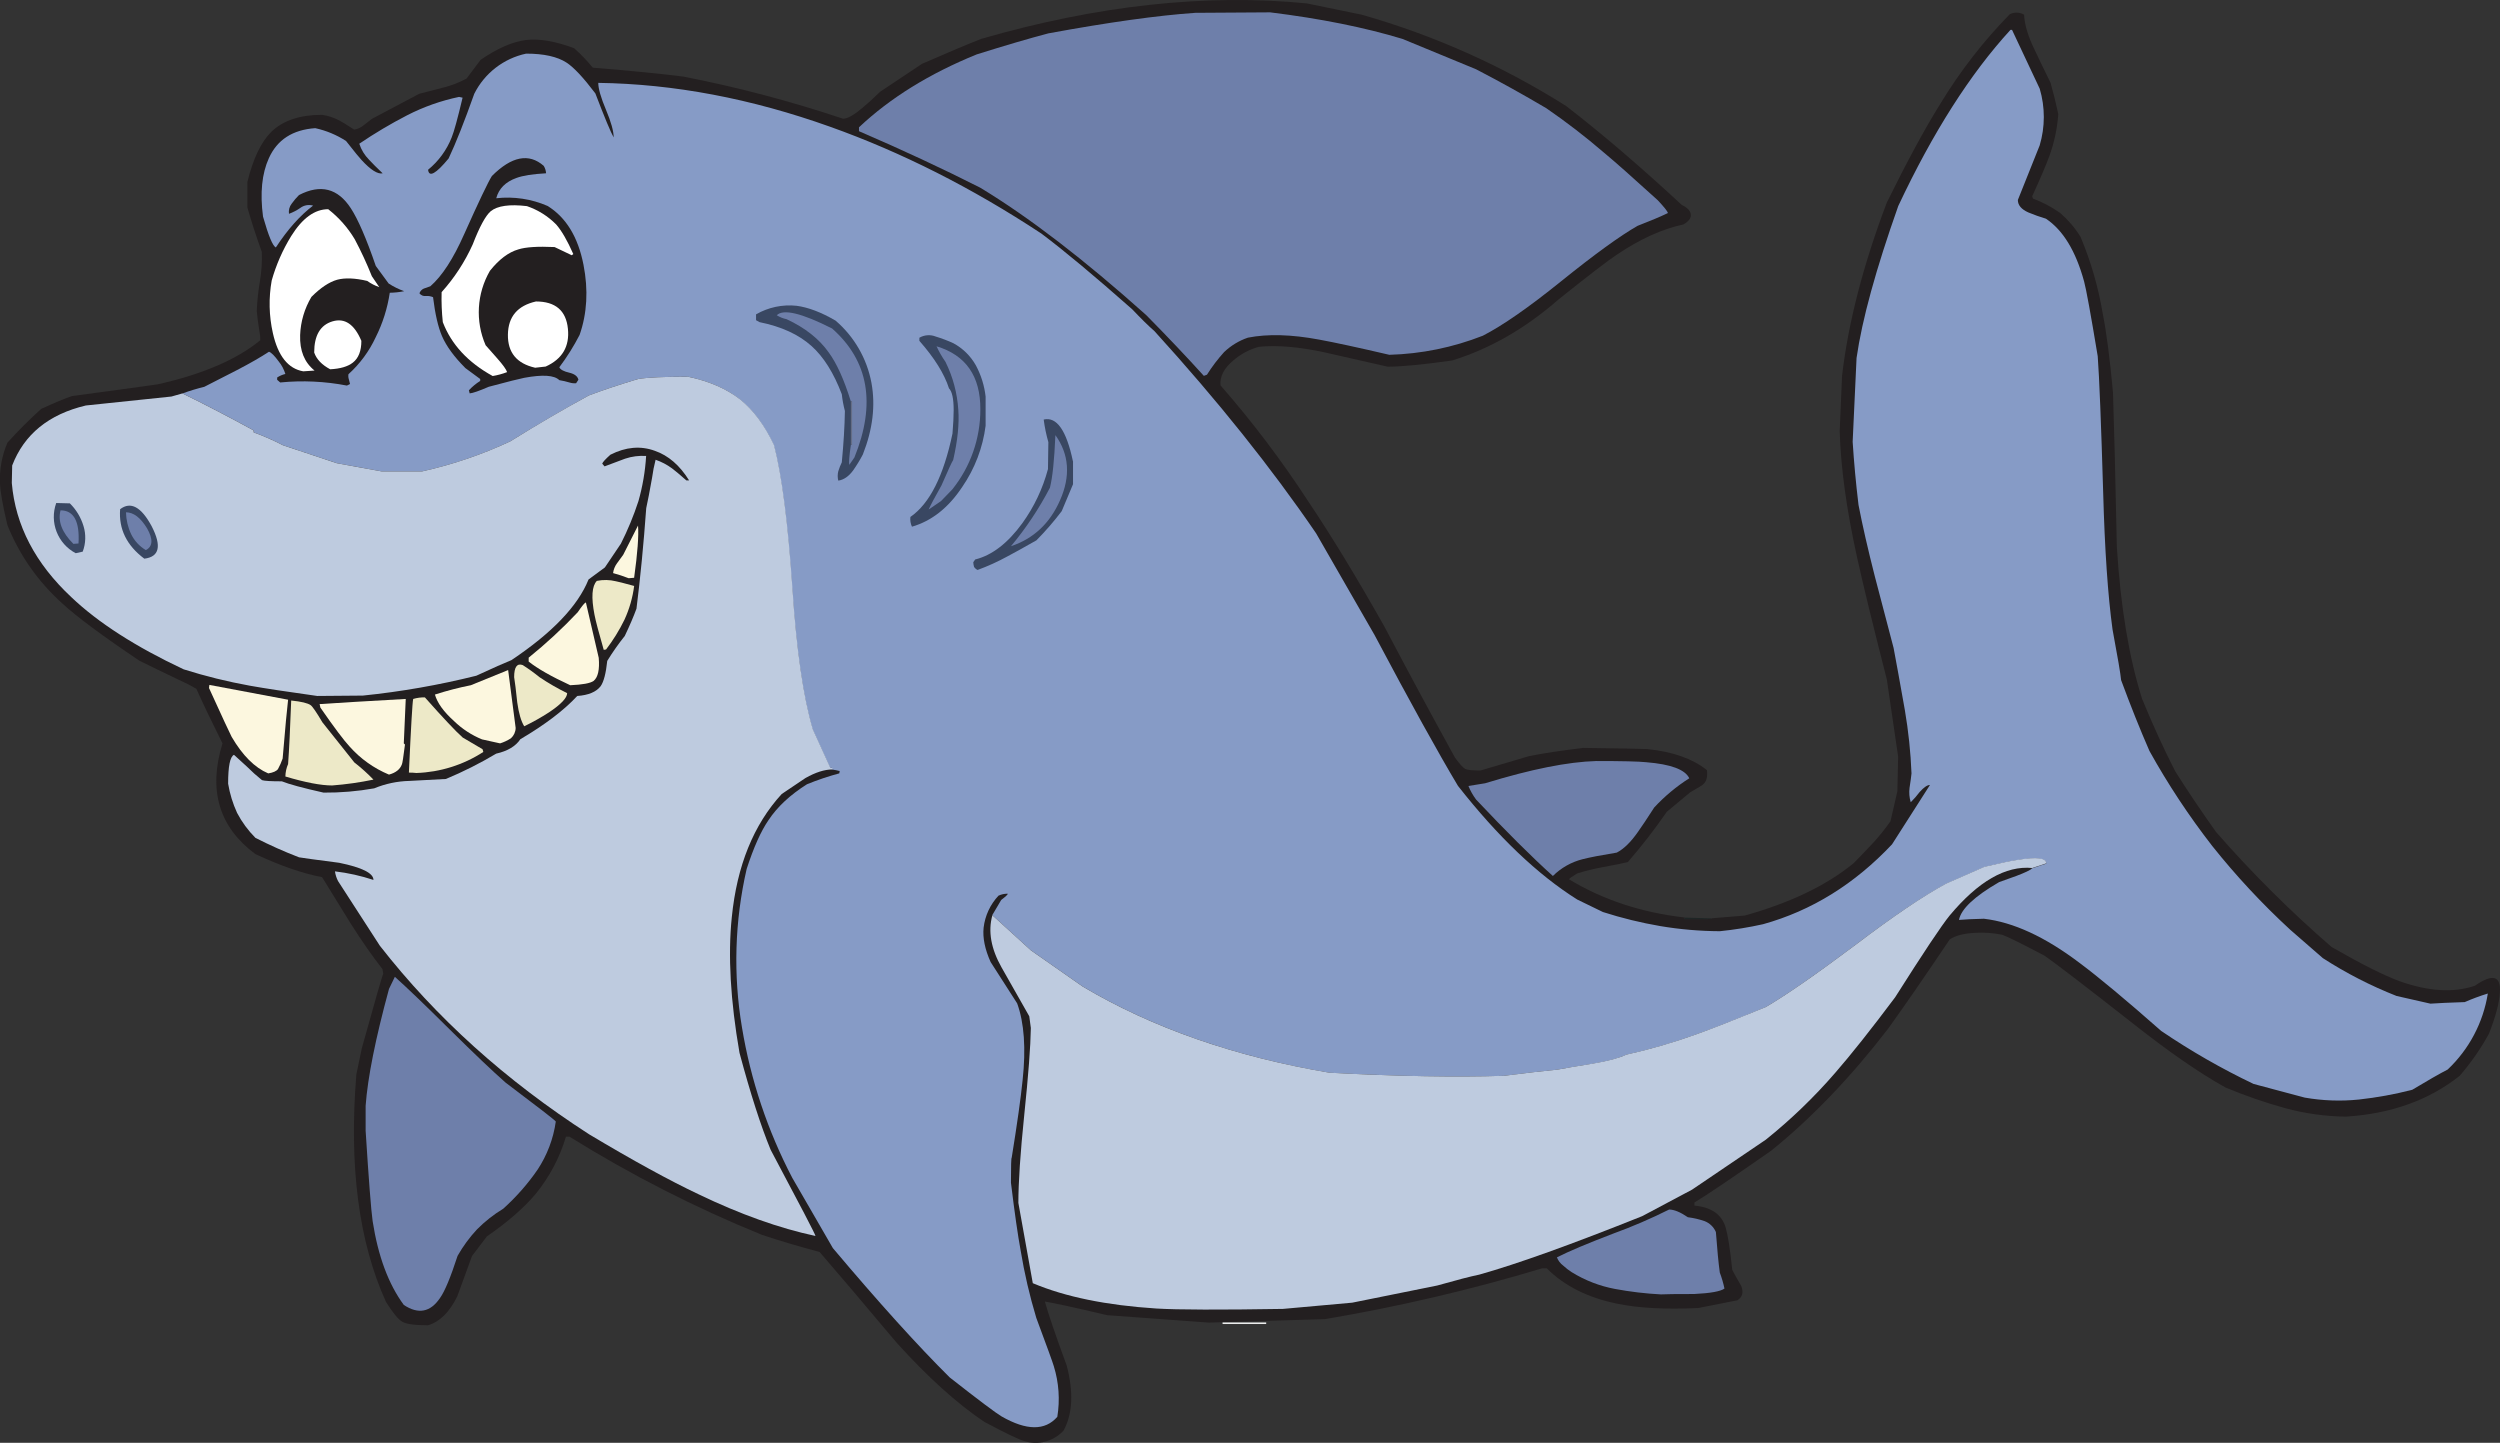 <?xml version="1.0" encoding="iso-8859-1"?>
<!-- Generator: Adobe Illustrator 20.1.0, SVG Export Plug-In . SVG Version: 6.00 Build 0)  -->
<svg version="1.0" id="Layer_1" xmlns="http://www.w3.org/2000/svg" xmlns:xlink="http://www.w3.org/1999/xlink" x="0px" y="0px"
	 viewBox="0 0 974.14 562.2" enable-background="new 0 0 974.14 562.2" xml:space="preserve">
<rect x="0" y="0" width="974.14" height="562.2" fill="#333333" stroke="none"/>
<title>sharks_0013</title>
<path fill="#231F20" d="M783.1,5.56c-10.248,10.48-19.266,22.095-26.88,34.62c-6.073,9.72-13.073,22.627-21,38.72
	c-9.213,24.293-15.033,46.817-17.46,67.57c0,0.407-0.303,7.593-0.91,21.56c0.407,14.073,2.633,30.32,6.68,48.74
	c2.327,10.627,6.223,26.627,11.69,48l4.4,30.06l-0.3,13.51L736.64,320c-2.083,2.984-4.365,5.823-6.83,8.5
	c-3.333,3.54-5.863,6.173-7.59,7.9c-10.527,8.607-24.647,15.39-42.36,20.35L667,357.81c0,0.2-0.457,0.3-1.37,0.3h-9.26v-0.61
	c-16.807-1.927-31.807-6.887-45-14.88c0.1-0.307,1.163-1.067,3.19-2.28c3.237-1.012,6.533-1.824,9.87-2.43
	c4.96-0.913,8.25-1.58,9.87-2c5.418-6.245,10.486-12.785,15.18-19.59l9.11-7.59c3.24-1.82,5.01-2.933,5.31-3.34
	c1.113-1.113,1.517-2.883,1.21-5.31c-5.567-4.453-13.31-7.187-23.23-8.2c-1.62-0.1-9.92-0.253-24.9-0.46
	c-8.5,1.013-15.537,2.077-21.11,3.19l-19,5.62c-3.14,0-5.113-0.203-5.92-0.61c-0.807-0.407-2.14-1.873-4-4.4
	c-9.48-17.207-18.677-34.28-27.59-51.22c-10.733-19.033-20.553-35.18-29.46-48.44c-10.345-15.93-21.815-31.102-34.32-45.4
	c-0.307-3.44,1.36-6.68,5-9.72c2.888-2.504,6.308-4.32,10-5.31c6.987-0.707,15.44,0.003,25.36,2.13
	c5.467,1.213,13.717,3.087,24.75,5.62c5.467,0,13.87-0.81,25.21-2.43c14.667-4.553,28.433-12.45,41.3-23.69
	c11.64-9.333,19.283-15.203,22.93-17.61c8.907-6,17.51-9.897,25.81-11.69c2.127-1.213,3.09-2.53,2.89-3.95
	c-0.2-1.42-1.363-2.633-3.49-3.64c-16.4-15.187-31.433-28.043-45.1-38.57c-24.713-15.613-51.54-27.596-79.66-35.58l-21.41-4.4
	c-39.273-3.853-81.533,0.75-126.78,13.81c-5.667,2.227-13.36,5.467-23.08,9.72l-16.4,10.93c-2.733,2.667-5.01,4.743-6.83,6.23
	c-3.333,2.833-5.863,4.25-7.59,4.25c-20.324-6.803-41.067-12.282-62.1-16.4c-8.713-1.113-20.513-2.277-35.4-3.49
	c-2.228-2.716-4.666-5.254-7.29-7.59c-7.287-2.733-13.563-3.797-18.83-3.19c-5.267,0.707-11.137,3.287-17.61,7.74l-5.47,7.29
	c-2.841,1.538-5.865,2.711-9,3.49l-9.41,2.43L145,46.26c-1.42,1.113-2.533,1.973-3.34,2.58c-1.05,0.872-2.313,1.448-3.66,1.67
	c-2.933-1.927-4.907-3.14-5.92-3.64c-2.049-1.055-4.253-1.774-6.53-2.13c-8.707,0-15.337,2.227-19.89,6.68
	c-3.947,3.947-7.033,10.427-9.26,19.44v10c1.62,5.667,3.493,11.437,5.62,17.31c0.136,3.862-0.118,7.729-0.76,11.54
	c-0.655,3.816-1.06,7.671-1.21,11.54c0.2,2.227,0.553,4.893,1.06,8c0.247,1.095,0.348,2.218,0.3,3.34
	c-9.113,7.493-22.423,13.213-39.93,17.16c-8.5,1.213-19.637,2.733-33.41,4.56c-2.933,1.013-6.933,2.68-12,5
	c-4.605,4.146-8.991,8.528-13.14,13.13c-2.181,5.02-3.183,10.473-2.93,15.94c0.1,3.14,1.063,8.557,2.89,16.25
	c4.695,11.684,12.022,22.128,21.41,30.52c5.567,5.16,15.587,12.6,30.06,22.32c3.647,1.82,8.76,4.3,15.34,7.44
	c2.344,1.027,4.624,2.193,6.83,3.49c2.227,5.06,5.617,12.147,10.17,21.26c-5.64,18.227-1.373,32.603,12.8,43.13
	c9.72,4.553,18.387,7.553,26,9c2.533,4.047,6.28,10.12,11.24,18.22c4.453,6.987,8.553,12.857,12.3,17.61l0.3,1.82
	c-0.307,0.407-3.09,10.073-8.35,29l-2.13,10.17c-2.933,35.733,0.913,65.293,11.54,88.68c2.733,4.353,4.86,6.933,6.38,7.74
	c1.52,0.913,4.853,1.37,10,1.37c4.553-1.333,8.35-5.08,11.39-11.24c2.733-7.493,4.657-12.757,5.77-15.79l5.77-7.59
	c8.2-5.667,14.577-11.233,19.13-16.7c5.309-6.554,9.281-14.086,11.69-22.17h1.37c23.868,14.86,48.959,27.66,75,38.26
	c6.667,2.227,14.157,4.453,22.47,6.68c6.58,7.593,16.55,19.337,29.91,35.23c12.147,13.467,23.587,23.8,34.32,31
	c8.4,4.453,13.563,6.933,15.49,7.44c5.476,1.727,11.456,0.128,15.34-4.1c3.54-6.48,3.943-14.933,1.21-25.36
	c-4.253-11.54-7.087-19.84-8.5-24.9c3.333,0.507,11.43,2.277,24.29,5.31l39.63,2.89l45.25-1.36
	c28.579-4.821,56.828-11.431,84.58-19.79h1.82c6.86,6.873,16.02,11.47,27.48,13.79c8.3,1.72,18.827,2.277,31.58,1.67l15.18-3
	c2-1.213,2.507-3.087,1.52-5.62c-1.72-2.933-2.883-5.01-3.49-6.23c-0.807-7.893-1.667-13.41-2.58-16.55
	c-1.52-5.06-5.57-7.893-12.15-8.5v-1.21c4.86-2.933,14.83-9.667,29.91-20.2c15.893-12.853,31.077-28.697,45.55-47.53
	c6.273-8.707,14.273-20.297,24-34.77c2.227-1.52,5.56-2.38,10-2.58c3.512-0.205,7.035,0.051,10.48,0.76
	c2.227,0.807,7.743,3.54,16.55,8.2c4.76,3.333,16.3,12.19,34.62,26.57c14,11.033,25.947,19.283,35.84,24.75
	c7.518,3.147,15.227,5.819,23.08,8c7.772,2.126,15.783,3.249,23.84,3.34c17.613-1.113,32.393-6.427,44.34-15.94
	c4.365-5.05,8.182-10.547,11.39-16.4c2.667-6.887,4.083-12.253,4.25-16.1c0.407-6.48-2.833-7.34-9.72-2.58
	c-8.2,2.833-17.917,2.277-29.15-1.67c-6.153-2.227-15.06-6.697-26.72-13.41c-16.018-13.871-31.054-28.837-45-44.79
	c-5.773-8.1-11.087-15.997-15.94-23.69c-4.453-8.707-8.757-18.12-12.91-28.24c-5.107-16.187-8.38-35.91-9.82-59.17
	c-0.56-27.013-1.06-47.05-1.5-60.11c-1.213-13.26-2.547-23.533-4-30.82c-1.715-10.273-4.621-20.31-8.66-29.91
	c-2.147-3.471-4.811-6.594-7.9-9.26c-3.279-2.336-6.853-4.226-10.63-5.62l-0.3-0.91c3.24-7.087,5.467-12.3,6.68-15.64
	c1.92-5.278,3.095-10.798,3.49-16.4c-0.913-4.253-1.913-8.303-3-12.15c-2.833-5.773-4.91-10.077-6.23-12.91
	c-2.533-5.16-3.9-9.717-4.1-13.67C786.974,4.711,784.867,4.655,783.1,5.56z"/>
<path fill="#869BC6" d="M794.79,34.57L784,11.64h-0.61c-15.68,17.107-30.253,39.983-43.72,68.63
	c-8.707,24.6-14.123,44.34-16.25,59.22l-1.52,32.65c0.507,8,1.267,16.2,2.28,24.6c1.52,7.893,3.647,17.207,6.38,27.94
	c1.62,6.073,4.05,15.337,7.29,27.79c1.013,5.333,2.48,13.43,4.4,24.29c1.387,8.136,2.249,16.353,2.58,24.6
	c-0.1,1.113-0.353,2.987-0.76,5.62c-0.242,1.885-0.086,3.8,0.46,5.62c1.261-1.245,2.427-2.582,3.49-4c1.62-1.82,2.953-2.73,4-2.73
	L737.24,329c-14.573,15.48-31.32,25.853-50.24,31.12c-5.557,1.244-11.184,2.156-16.85,2.73c-7.785-0.039-15.553-0.707-23.23-2
	c-7.559-1.299-15.017-3.127-22.32-5.47l-10-4.86c-15.413-9.68-30.913-24.45-46.5-44.31c-7.693-12.853-18.523-32.44-32.49-58.76
	l-22.78-39.63c-17.413-25.507-38.413-51.777-63-78.81c-2.227-1.927-5.113-4.76-8.66-8.5c-14.78-13.06-26.58-22.897-35.4-29.51
	c-27.027-17.813-54.46-31.683-82.3-41.61c-30.773-10.993-60.89-16.693-90.35-17.1c0,2.227,1,5.72,3,10.48s3,8.353,3,10.78
	c-1.113-1.927-3.493-7.647-7.14-17.16c-4.667-6.173-8.413-10.173-11.24-12c-3.587-2.327-8.833-3.49-15.74-3.49
	c-8.76,1.874-16.193,7.628-20.2,15.64c-3.847,10.833-7.18,19.237-10,25.21c-4.96,6-7.627,7.467-8,4.4
	c4.097-3.341,7.265-7.68,9.2-12.6c0.913-2.227,2.33-7.39,4.25-15.49l-1.37-0.3c-7.022,1.466-13.816,3.868-20.2,7.14
	c-6.443,3.323-12.681,7.03-18.68,11.1c0.757,2.348,2.059,4.483,3.8,6.23c1.213,1.333,2.983,3.103,5.31,5.31
	c-1.927,0.407-4.66-1.313-8.2-5.16c-0.707-0.707-2.73-3.187-6.07-7.44c-3.666-2.376-7.732-4.07-12-5
	c-8.807,0.607-14.83,4.503-18.07,11.69c-2.733,6-3.493,13.593-2.28,22.78c2.127,7.493,3.793,11.493,5,12
	c4.593-7.013,9.43-12.443,14.51-16.29c-1.717-0.504-3.571-0.167-5,0.91c-1.364,0.944-2.842,1.71-4.4,2.28
	c-0.207-1.407,0.177-2.836,1.06-3.95c0.852-1.2,1.805-2.324,2.85-3.36c8.4-4.353,15.133-2.633,20.2,5.16
	c2.833,4.353,6.073,11.843,9.72,22.47l5,6.83c1.896,1.24,3.934,2.247,6.07,3c-1.85,0.378-3.732,0.583-5.62,0.61
	c-0.896,6.023-2.743,11.866-5.47,17.31c-2.54,5.474-6.155,10.381-10.63,14.43c-0.11,0.669-0.058,1.355,0.15,2l0.46,1.82l-1.21,0.61
	c-8.562-1.659-17.32-2.067-26-1.21L108,148v-0.91c0.976-0.637,2.056-1.1,3.19-1.37c-0.535-1.773-1.411-3.424-2.58-4.86
	c-1.62-2.227-2.887-3.493-3.8-3.8c-3.24,2.127-7.39,4.507-12.45,7.14l-12.76,6.53c-2.879,0.7-5.717,1.561-8.5,2.58
	c8.907,4.353,18.17,9.163,27.79,14.43v0.76c3.902,1.415,7.707,3.085,11.39,5l21,7l17.46,3.19h15.75
	c11.833-2.629,23.342-6.549,34.32-11.69c10.627-6.58,20.85-12.553,30.67-17.92c5.667-2.127,12.043-4.253,19.13-6.38
	c3.54-0.607,10.02-0.91,19.44-0.91c8.2,1.72,14.933,4.657,20.2,8.81c5.16,4.153,9.563,10.077,13.21,17.77
	c3.04,11.64,5.42,30.063,7.14,55.27c1.62,24.393,4.287,42.917,8,55.57l6.83,15h0.76v0.61l3,0.61l-0.15,0.91
	c-4.285,1.153-8.493,2.572-12.6,4.25c-6.58,4.153-11.58,8.82-15,14c-2.933,4.253-5.767,10.587-8.5,19
	c-4.663,20.28-5.282,41.281-1.82,61.8c3.385,20.455,10.008,40.24,19.62,58.61l15.79,27.33c17.92,21.26,33.103,38.063,45.55,50.41
	c11.233,8.807,17.967,13.867,20.2,15.18c9.72,5.567,16.957,5.617,21.71,0.15c1.076-6.597,0.607-13.354-1.37-19.74
	c-0.407-1.42-2.683-7.697-6.83-18.83c-2.585-8.567-4.613-17.291-6.07-26.12c-1.113-6-2.38-14.857-3.8-26.57
	c0-6.48,0.1-9.72,0.3-9.72c2.127-13.16,3.543-23.233,4.25-30.22c1.333-12.347,0.623-22.317-2.13-29.91L386,374.85
	c-2.227-4.96-3.137-9.413-2.73-13.36c0.547-4.677,2.58-9.055,5.8-12.49c1.138-0.533,2.384-0.793,3.64-0.76
	c0,0.307-0.86,1.117-2.58,2.43l-3.49,5.92l15,13.67l20.2,14.12c27.147,16.12,59.2,27.327,96.16,33.62
	c26.727,1.42,49.393,1.823,68,1.21c8.707-1.113,15.707-1.923,21-2.43c2.667-0.507,7.223-1.267,13.67-2.28
	c5.847-1,10.18-2.167,13-3.5c9.322-2.075,18.501-4.747,27.48-8c5.667-2,14.573-5.493,26.72-10.48
	c7.693-4.453,19.387-12.55,35.08-24.29c14.667-11.133,26.46-19.08,35.38-23.84l14.88-6.53c6.38-1.52,10.733-2.43,13.06-2.73
	c7.387-1.213,11.08-0.757,11.08,1.37l-5.47,1.82c-0.707,0.707-2.783,1.707-6.23,3l-6.68,2.4c-9.613,5.567-14.827,10.477-15.64,14.73
	c2.127-0.2,5.367-0.353,9.72-0.46c11.44,1.333,23.84,7.053,37.2,17.16c7.593,5.667,18.223,14.523,31.89,26.57
	c11.463,7.78,23.497,14.683,36,20.65l19.89,5.31c6.968,1.222,14.072,1.478,21.11,0.76c7.016-0.766,13.967-2.036,20.8-3.8
	c6.073-3.647,10.68-6.28,13.82-7.9c8.336-7.875,13.834-18.285,15.64-29.61c-3.061,0.942-6.066,2.057-9,3.34
	c-6.073,0.2-10.527,0.403-13.36,0.61l-13.21-3c-10.03-3.949-19.644-8.884-28.7-14.73l-12.73-11.08
	c-10.955-10.088-21.118-21.004-30.4-32.65c-9.083-11.691-17.257-24.06-24.45-37c-3.627-8.3-7.31-17.507-11.05-27.62
	c-0.2-2.327-1.313-8.907-3.34-19.74c-1.82-13.333-3.033-31.05-3.64-53.15c-0.807-27.333-1.517-45.1-2.13-53.3
	c-2.733-16.5-4.503-26.217-5.31-29.15c-3.24-11.847-8.2-19.997-14.88-24.45c-2.318-0.69-4.598-1.501-6.83-2.43
	c-2.733-1.213-4.1-2.833-4.1-4.86c5.667-14.073,8.5-21.16,8.5-21.26C796.917,49.454,796.924,41.78,794.79,34.57z"/>
<path fill="#ECEDED" d="M493.38,515.91v-0.61h-17v0.61H493.38z"/>
<path fill="#6E7FAA" d="M216.57,437c-0.307-0.507-6.837-5.567-19.59-15.18c-5.06-4.453-12.247-11.287-21.56-20.5
	c-9.613-9.547-16.8-16.447-21.56-20.7l-2.28,4.71c-5.267,19.333-8.303,34.517-9.11,45.55v9.72c1.213,19.133,2.123,30.877,2.73,35.23
	c2.127,13.667,6.177,24.55,12.15,32.65c5.667,3.747,10.373,2.837,14.12-2.73c1.82-2.533,4.097-8,6.83-16.4
	c2.117-3.737,4.668-7.211,7.6-10.35c3.05-3.073,6.466-5.759,10.17-8c5.033-4.519,9.517-9.614,13.36-15.18
	C213.186,450.159,215.626,443.728,216.57,437z"/>
<path fill="#BECBDF" d="M688.05,444.09c9.768-7.832,18.805-16.534,27-26c6.173-7.087,13.967-16.907,23.38-29.46
	c11.033-17.413,18.12-28.043,21.26-31.89c11.133-13.333,21.863-19.507,32.19-18.52l5.47-1.82c0-2.127-3.693-2.583-11.08-1.37
	c-2.327,0.307-6.68,1.217-13.06,2.73l-14.88,6.53c-8.887,4.78-20.663,12.74-35.33,23.88c-15.693,11.74-27.387,19.837-35.08,24.29
	c-12.147,4.96-21.053,8.453-26.72,10.48c-8.979,3.253-18.158,5.925-27.48,8c-2.833,1.333-7.187,2.497-13.06,3.49
	c-6.5,1.047-11.053,1.823-13.66,2.33c-5.267,0.507-12.267,1.317-21,2.43c-18.627,0.607-41.293,0.203-68-1.21
	c-36.947-6.273-68.987-17.46-96.12-33.56l-20.2-14.12l-15-13.67c-1.747,6.247-0.547,13.037,3.6,20.37
	c2.327,4.153,5.92,10.487,10.78,19l0.61,4.56c-0.1,7.087-0.96,18.42-2.58,34c-1.52,14.78-2.28,26.167-2.28,34.16l5.62,31.28
	c12.667,5.333,28.71,8.623,48.13,9.87c8.4,0.507,24.85,0.557,49.35,0.15l27-2.43l33.1-6.68c7.493-2.127,12.96-3.543,16.4-4.25
	c14.78-4.153,35.937-11.747,63.47-22.78l19.44-10.33L688.05,444.09z"/>
<path fill="#6E7FAA" d="M606.66,489.94c0.493,1.271,1.335,2.377,2.43,3.19c1.031,0.961,2.149,1.825,3.34,2.58
	c5.166,3.197,10.879,5.411,16.85,6.53c5.92,1.105,11.906,1.817,17.92,2.13c1.62-0.1,5.923-0.15,12.91-0.15
	c6.38-0.307,10.327-1.017,11.84-2.13c-0.446-2.12-1.055-4.203-1.82-6.23c-0.507-3.747-1.013-9.01-1.52-15.79
	c-0.833-1.953-2.42-3.486-4.4-4.25c-2.118-0.732-4.307-1.241-6.53-1.52c-2.933-2-5.363-3-7.29-3
	c-7.104,3.552-14.406,6.694-21.87,9.41C618.5,484.537,611.213,487.613,606.66,489.94z"/>
<path fill="#BECBDF" d="M268.05,146.78c-9.413,0-15.893,0.303-19.44,0.91c-7.087,2.127-13.463,4.253-19.13,6.38
	c-9.82,5.333-20.043,11.307-30.67,17.92c-10.978,5.141-22.487,9.061-34.32,11.69H148.7l-17.46-3.19l-21-7
	c-3.683-1.915-7.488-3.585-11.39-5v-0.76c-9.62-5.267-18.883-10.077-27.79-14.43l-4.25,1.21L33.45,158
	c-14.473,3.44-24.04,11.233-28.7,23.38l-0.15,6.83c1.42,16.527,9.163,31.363,23.23,44.51c10.427,9.92,25.003,19.283,43.73,28.09
	c8.459,2.672,17.08,4.803,25.81,6.38c5.667,1.013,14.423,2.347,26.27,4l17.77-0.15c14.895-1.525,29.663-4.112,44.19-7.74
	c6.58-3.04,11.137-5.063,13.67-6.07c15.893-10.627,25.913-21.103,30.06-31.43l6.38-4.71l6.23-9.26
	c2.692-5.336,4.975-10.868,6.83-16.55c1.637-5.743,2.643-11.648,3-17.61c-2.776-0.185-5.562,0.175-8.2,1.06c-0.1,0-2.767,1-8,3
	l-0.91-1.06c0.2-0.607,1.263-1.77,3.19-3.49c6-3.04,11.77-3.547,17.31-1.52c5.267,1.82,9.72,5.667,13.36,11.54h-1.06
	c-2.633-2.327-4.507-3.897-5.62-4.71c-1.946-1.429-4.097-2.555-6.38-3.34c-0.599,2.303-1.057,4.641-1.37,7
	c-0.913,5.16-1.673,9.107-2.28,11.84c-1.013,14-2.28,27.06-3.8,39.18c-1.113,3.04-2.633,6.583-4.56,10.63
	c-2.474,3.097-4.755,6.343-6.83,9.72c-0.507,4.86-1.367,8.15-2.58,9.87c-1.72,2.227-4.757,3.493-9.11,3.8
	c-5.16,5.567-12.55,11.183-22.17,16.85c-1.82,2.733-4.957,4.607-9.41,5.62c-6.287,3.752-12.834,7.05-19.59,9.87
	c-6.38,0.307-11.137,0.56-14.27,0.76c-4.696,0.113-9.33,1.093-13.67,2.89c-6.515,1.16-13.123,1.719-19.74,1.67
	c-8.1-1.82-13.517-3.287-16.25-4.4c-4.253,0-6.833-0.153-7.74-0.46c-2.072-1.657-4.048-3.43-5.92-5.31
	c-2.833-2.633-4.5-4.153-5-4.56c-1.52,0.707-2.28,4.453-2.28,11.24c0.653,3.935,1.827,7.765,3.49,11.39
	c1.882,3.578,4.288,6.854,7.14,9.72c5.528,2.829,11.203,5.363,17,7.59c1.013,0.2,6.227,0.91,15.64,2.13
	c8.907,1.82,13.36,4.047,13.36,6.68c-4.875-1.613-9.901-2.732-15-3.34c0.181,1.327,0.591,2.613,1.21,3.8L148,368.49
	c21.867,28.04,49.047,52.537,81.54,73.49c17.107,10.227,31.33,18.02,42.67,23.38c16.193,7.793,31.377,13.21,45.55,16.25
	c0-0.507-5.82-11.693-17.46-33.56c-3.847-9.333-7.897-21.937-12.15-37.81c-3.54-20.347-4.54-37.96-3-52.84
	c2-20.04,8.48-36.04,19.44-48c5.667-3.847,8.753-5.923,9.26-6.23c3.947-2.227,7.44-3.34,10.48-3.34v-0.61h-0.76l-6.83-15
	c-3.747-12.667-6.413-31.19-8-55.57c-1.72-25.207-4.1-43.63-7.14-55.27c-3.647-7.693-8.05-13.617-13.21-17.77
	C283.03,151.443,276.25,148.5,268.05,146.78z"/>
<path fill="#1E2525" d="M656.31,357.54v0.61h9.26c0.913,0,1.37-0.1,1.37-0.3L656.31,357.54z"/>
<path fill="#6E7FAA" d="M641.43,297c-2.833-0.307-9.313-0.46-19.44-0.46c-11.033,0.307-25.46,3.193-43.28,8.66l-6.53,1.06
	c0.77,1.89,1.778,3.675,3,5.31c11.74,12.453,21.71,22.373,29.91,29.76c3.193-3.17,7.178-5.425,11.54-6.53
	c2.733-0.707,7.187-1.567,13.36-2.58c2.733-1.42,5.467-4.087,8.2-8c1.52-2.127,3.647-5.317,6.38-9.57
	c4.045-4.372,8.64-8.201,13.67-11.39C656.647,299.867,651.043,297.78,641.43,297z"/>
<path fill="#EDE9C8" d="M121.06,274.78c-1.113-0.807-3.643-1.413-7.59-1.82c-0.407,11.033-0.81,19.283-1.21,24.75
	c-0.668,1.535-1.028,3.186-1.06,4.86c7.793,2.327,13.867,3.49,18.22,3.49c5.41-0.411,10.788-1.173,16.1-2.28
	c-2.32-2.398-4.807-4.63-7.44-6.68l-12.45-15.64C123.297,277.513,121.773,275.287,121.06,274.78z"/>
<path fill="#FCF7DF" d="M156.59,297.86c0.2-0.307,0.603-2.887,1.21-7.74l-0.46-0.46l0.76-17.31c-14.473,0.807-25.66,1.473-33.56,2
	l0.3,1.37c5.333,7.693,9.13,12.753,11.39,15.18c4.224,4.754,9.468,8.49,15.34,10.93C154.21,301.11,155.883,299.787,156.59,297.86z"
	/>
<path fill="#FCF7DF" d="M108.31,299.68c0.722-1.313,1.331-2.684,1.82-4.1c1.013-12.047,1.723-19.69,2.13-22.93l-30.67-5.77
	l-0.15,1.21c5.267,11.54,8.203,17.873,8.81,19c4.253,7.287,9.01,12.043,14.27,14.27C106.44,301.053,107.703,300.493,108.31,299.68z"
	/>
<path fill="#EDE9C8" d="M188.33,293l-0.3-1.06l-7.74-4.56c-2.633-2.327-7.543-7.54-14.73-15.64c-1.543-0.038-3.082,0.168-4.56,0.61
	c-0.307,1.333-0.863,10.9-1.67,28.7c0.966-0.015,1.931,0.035,2.89,0.15C171.508,300.896,180.536,298.061,188.33,293z"/>
<path fill="#FCF7DF" d="M194.86,289.66c1.504-0.463,2.935-1.136,4.25-2c1.126-1.03,1.784-2.474,1.82-4L198,261.09L183.47,267
	c-4.733,0.942-9.408,2.157-14,3.64c0.913,3.24,3.393,6.683,7.44,10.33c3.15,3.061,6.861,5.485,10.93,7.14L194.86,289.66z"/>
<path fill="#EDE9C8" d="M204.27,283c3.348-1.624,6.594-3.451,9.72-5.47c4.667-3.14,7-5.62,7-7.44c-3.73-1.83-7.332-3.911-10.78-6.23
	c-2.083-1.696-4.263-3.269-6.53-4.71c-2.227-0.807-3.34,0.763-3.34,4.71c0.307,1.82,0.71,5.11,1.21,9.87
	C202.15,277.977,203.057,281.067,204.27,283z"/>
<path fill="#FCF7DF" d="M222.19,267c4.76-0.2,7.797-0.757,9.11-1.67c1.72-1.42,2.387-4.42,2-9l-5-21.56
	c-0.407,0-1.47,1.267-3.19,3.8c-5.961,6.324-12.345,12.234-19.11,17.69v1.52C209.407,260.513,214.803,263.587,222.19,267z"/>
<path fill="#EDE9C8" d="M235.25,253.22l0.91-0.15c2.758-3.599,5.15-7.465,7.14-11.54c1.934-4.183,3.216-8.638,3.8-13.21
	c-4.067-1.113-6.433-1.72-7.1-1.82c-2.438-0.602-4.98-0.653-7.44-0.15c-1.927,2-2.23,6.403-0.91,13.21
	C232.123,241.987,233.323,246.54,235.25,253.22z"/>
<path fill="#FCF7DF" d="M247.09,225.13c1.333-9.62,1.84-16.403,1.52-20.35l-5.77,11.39c-1.013,1.42-1.823,2.533-2.43,3.34
	c-0.825,1.115-1.348,2.424-1.52,3.8c2.058,0.555,4.085,1.223,6.07,2L247.09,225.13z"/>
<path fill="#394762" d="M418.07,179.73c-2.533-12.047-6.33-17.463-11.39-16.25c0.388,2.978,0.996,5.922,1.82,8.81l-0.15,10.48
	c-2.016,7.588-5.405,14.743-10,21.11c-5.68,7.787-11.797,12.493-18.35,14.12l-0.76,1.06c0.026,0.617,0.127,1.228,0.3,1.82
	c0.334,0.524,0.809,0.944,1.37,1.21c4.024-1.476,7.931-3.251,11.69-5.31c2.533-1.333,6.28-3.41,11.24-6.23
	c3.538-3.575,6.835-7.38,9.87-11.39l4.4-10.48v-9L418.07,179.73z"/>
<path fill="#394762" d="M56.23,217.69c5.873-0.707,6.837-4.907,2.89-12.6c-4.08-7.593-8.183-9.82-12.31-6.68
	C46.203,206.103,49.343,212.53,56.23,217.69z"/>
<path fill="#394762" d="M29.5,215.56l2.73-0.61c1.212-3.207,1.317-6.726,0.3-10c-1.006-3.334-2.832-6.363-5.31-8.81L21.91,196
	C19.215,203.5,22.452,211.84,29.5,215.56z"/>
<path fill="#6E7FAA" d="M56.83,214.35c2.733-1.42,2.887-4.253,0.46-8.5c-2.533-4.153-5.267-6.23-8.2-6.23
	c0.064,2.942,0.745,5.838,2,8.5C52.349,210.716,54.345,212.883,56.83,214.35z"/>
<path fill="#6E7FAA" d="M393.93,212.83c8.807-2.933,15.183-8.907,19.13-17.92c4.153-9.413,3.547-17.867-1.82-25.36
	c-0.407,9.72-1.117,16.553-2.13,20.5C404.884,198.167,399.795,205.805,393.93,212.83z"/>
<path fill="#6E7FAA" d="M28.59,211.92l2-0.15c0.507-8.607-1.827-12.91-7-12.91C22.47,203.113,24.137,207.467,28.59,211.92z"/>
<path fill="#394762" d="M380.26,142.38c-2.049-3.669-5.107-6.674-8.81-8.66c-2.217-1.011-4.498-1.873-6.83-2.58
	c-2.084-0.838-4.438-0.668-6.38,0.46v1.21c5.873,6.667,9.72,12.84,11.54,18.52c1.213,1.213,1.82,4.047,1.82,8.5
	c0,2.427-0.153,5.463-0.46,9.11c-3.44,16.5-8.907,27.33-16.4,32.49c-0.156,1.299,0.056,2.615,0.61,3.8
	c7.693-2.227,14.223-7.39,19.59-15.49c4.891-7.108,8.014-15.281,9.11-23.84v-11.38C383.569,150.269,382.283,146.149,380.26,142.38z"
	/>
<path fill="#6E7FAA" d="M364.92,134.93c0.98,2.124,2.148,4.155,3.49,6.07c2.889,5.833,4.589,12.183,5,18.68
	c0.407,5.467-0.26,11.997-2,19.59c-0.307,0.307-1.827,3.597-4.56,9.87c-2.633,4.667-4.3,7.803-5,9.41l4.86-3.34l4.4-4.56
	c7.068-8.834,10.91-19.816,10.89-31.13C382.053,146.573,376.36,138.377,364.92,134.93z"/>
<path fill="#394762" d="M339.57,149.21c-1.753-9.459-6.694-18.032-14-24.29c-5.567-3.24-10.627-5.163-15.18-5.77
	c-5.484-0.583-11.012,0.586-15.79,3.34v2.28l1.37,0.76c8.5,1.72,15.233,4.807,20.2,9.26c4.76,4.253,8.707,10.53,11.84,18.83
	c0.242,2.203,0.647,4.386,1.21,6.53c-0.1,6-0.503,12.667-1.21,20c-0.548,1.125-1.006,2.292-1.37,3.49
	c-0.303,1.194-0.303,2.446,0,3.64c2.127-0.307,4.05-1.623,5.77-3.95c1.401-1.992,2.67-4.073,3.8-6.23
	C340.07,167.313,341.19,158.017,339.57,149.21z"/>
<path fill="#6E7FAA" d="M324.23,128c-11.847-6-19.033-7.72-21.56-5.16c1.163,0.734,2.451,1.249,3.8,1.52
	c7.187,3.333,12.653,7.637,16.4,12.91c3.14,4.253,6.027,10.63,8.66,19.13H332v17h-0.46c-0.607,4.153-0.81,6.733-0.61,7.74l2-2.89
	C341.403,157.37,338.503,140.62,324.23,128z"/>
<path fill="#656D86" d="M331.52,173.35H332v-17h-0.46v17l0,0H331.52z"/>
<path fill="#231F20" d="M201.24,69.34c2.427-0.913,6.273-1.52,11.54-1.82c-0.062-1.023-0.375-2.016-0.91-2.89
	c-5.773-5.06-12.507-3.743-20.2,3.95c-1.52,2.427-5.113,9.967-10.78,22.62c-4.253,9.62-8.657,16.403-13.21,20.35
	c-1.113,0.407-1.973,0.71-2.58,0.91c-0.779,0.357-1.381,1.013-1.67,1.82c0.597,0.805,1.59,1.213,2.58,1.06
	c0.934-0.071,1.871,0.087,2.73,0.46c0.807,6.58,1.97,11.64,3.49,15.18c1.72,3.947,4.757,8.097,9.11,12.45l5.77,4.25v0.76
	c-1.626,1.007-3.106,2.232-4.4,3.64l0.3,1.21c1.213-0.1,3.693-0.96,7.44-2.58c7.493-2,12.1-3.163,13.82-3.49
	c7.187-1.333,11.743-1.03,13.67,0.91c1.335,0.218,2.654,0.522,3.95,0.91c0.833,0.265,1.709,0.367,2.58,0.3l0.91-1.37
	c-0.307-1.333-1.47-2.243-3.49-2.73c-2.227-0.507-3.543-1.217-3.95-2.13c2.98-3.973,5.622-8.187,7.9-12.6
	c2.933-8.4,3.44-17.51,1.52-27.33c-2.127-10.833-6.793-18.477-14-22.93c-6.289-2.733-13.186-3.767-20-3
	C194.36,73.497,196.987,70.86,201.24,69.34z"/>
<path fill="#FFFFFF" d="M172.08,113.83c-0.109,3.903,0.045,7.808,0.46,11.69c3.333,8.707,9.813,15.707,19.44,21
	c1.915-0.321,3.794-0.83,5.61-1.52c-0.307-1.013-1.573-2.783-3.8-5.31c-2.933-3.333-4.453-5.053-4.56-5.16
	c-4.08-9.383-3.46-20.147,1.67-29c3.54-4.453,7.233-7.237,11.08-8.35c2.833-0.913,7.54-1.217,14.12-0.91l6.68,3.19l0.61-0.46
	c-2.327-5.267-4.553-9.113-6.68-11.54c-3.192-3.23-7.091-5.675-11.39-7.14c-6.78-0.807-11.487-0.14-14.12,2
	c-2,1.72-4.333,6.023-7,12.91C181.147,102.02,177.058,108.295,172.08,113.83z"/>
<path fill="#6E7FAA" d="M638.09,88c5.16-2,9.107-3.667,11.84-5c-0.2-0.707-1.533-2.373-4-5c-9.687-8.807-16.663-14.98-20.93-18.52
	c-7.171-6.172-14.672-11.951-22.47-17.31c-9.02-5.333-18.137-10.39-27.35-15.17l-28.7-11.84c-14.747-4.473-31.94-7.923-51.58-10.35
	L465.75,5c-14.667,1.013-33.747,3.68-57.24,8c-7.593,2-16.907,4.733-27.94,8.2c-18.427,7.493-33.713,16.96-45.86,28.4v1.52
	c16.907,7.287,32.647,14.62,47.22,22c18.927,11.44,40.49,27.99,64.69,49.65c8.2,8.3,15.69,16.197,22.47,23.69l1.21-0.46
	c1.965-3.126,4.2-6.074,6.68-8.81c2.643-2.523,5.802-4.44,9.26-5.62c7.693-1.52,16.957-1.267,27.79,0.76
	c6.073,1.113,15.183,3.087,27.33,5.92c12.486-0.35,24.816-2.868,36.44-7.44c7.693-3.947,17.817-10.983,30.37-21.11
	C621.337,99.093,631.31,91.86,638.09,88z"/>
<path fill="#FFFFFF" d="M131.39,109c3.04-0.807,6.937-0.653,11.69,0.46c1.446,1.031,3.032,1.849,4.71,2.43l-2.89-4.25
	c-1.962-4.928-4.192-9.745-6.68-14.43c-2.689-4.503-6.192-8.467-10.33-11.69c-5.267,0-10.077,3.493-14.43,10.48
	c-3.317,5.392-5.872,11.217-7.59,17.31c-1.211,6.796-1.055,13.765,0.46,20.5c2,8.907,5.947,13.867,11.84,14.88l4.4-0.3
	c-3.947-3.14-5.82-7.747-5.62-13.82c0.197-5.25,1.71-10.367,4.4-14.88C124.903,112.123,128.25,109.893,131.39,109z"/>
<path fill="#FFFFFF" d="M128.66,143.89c3.947-0.2,6.883-1.06,8.81-2.58c2.227-1.72,3.34-4.553,3.34-8.5
	c-2.733-6.48-6.48-9.01-11.24-7.59c-4.76,1.42-7.14,5.47-7.14,12.15C123.343,139.997,125.42,142.17,128.66,143.89z"/>
<path fill="#FFFFFF" d="M208.53,143.29l4.1-0.46c6.48-2.933,9.367-7.843,8.66-14.73c-0.707-7.087-4.857-10.63-12.45-10.63
	c-7.187,1.62-10.83,5.923-10.93,12.91C197.81,137.367,201.35,141.67,208.53,143.29z"/>
</svg>

